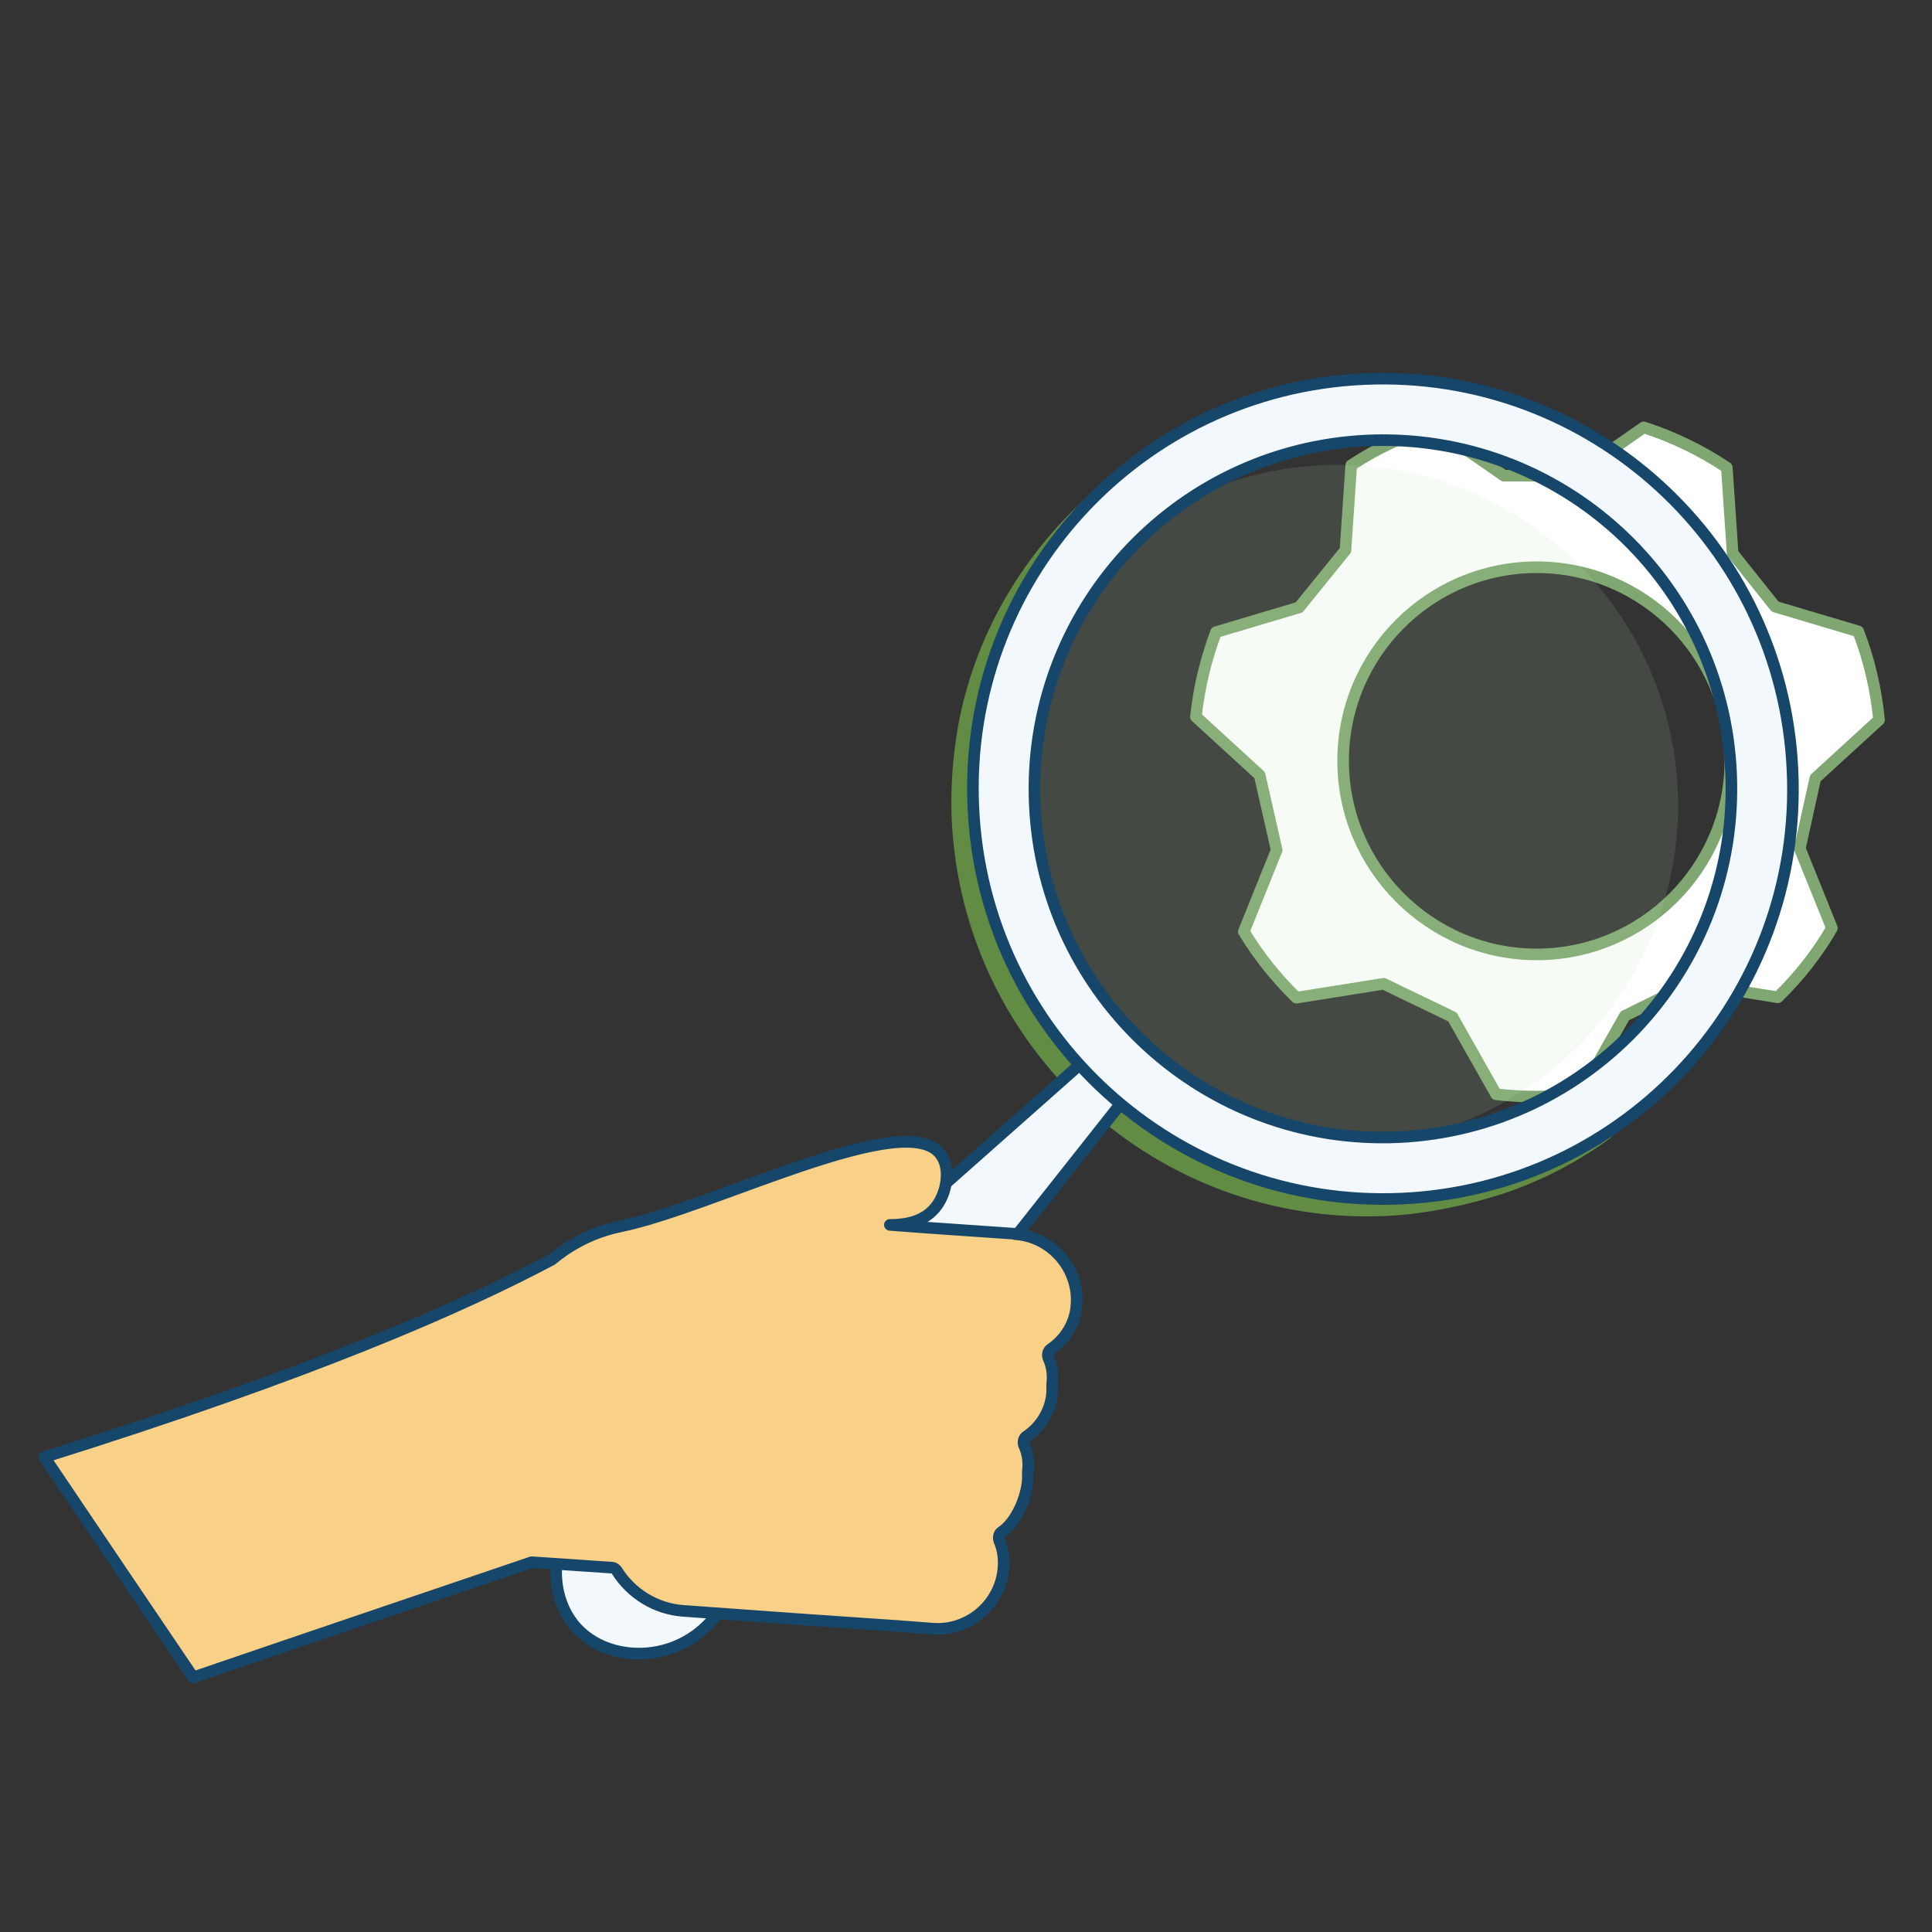<svg xmlns="http://www.w3.org/2000/svg" id="Layer_2" viewBox="0 0 50 50"><rect x="0" y="0" width="50" height="50" fill="#333333" stroke="none"/><defs><style>.cls-1{fill:none;}.cls-2{fill:#628b44;stroke:#628b44;}.cls-2,.cls-3,.cls-4,.cls-5{stroke-linecap:round;stroke-linejoin:round;stroke-width:.3px;}.cls-3{fill:#fff;stroke:#80a771;}.cls-6{fill:#c5e1b4;opacity:.13;}.cls-4{fill:#f3f8fc;stroke:#164669;}.cls-5{fill:#f8d088;stroke:#16476a;}</style></defs><g id="Layer_37"><path class="cls-3" d="M46.55,21.89l.86,2.13c-.38,.66-.86,1.26-1.4,1.79l-2.25-.36c-.57,.28-1.14,.56-1.71,.84l-1.14,2.01c-.37,.05-.75,.08-1.14,.08-.35,0-.71-.02-1.05-.06l-1.13-2c-.59-.29-1.19-.57-1.78-.86l-2.26,.36c-.52-.51-.98-1.08-1.36-1.71l.85-2.11c-.15-.65-.29-1.29-.44-1.94l-1.65-1.51c.08-.76,.26-1.49,.52-2.19l2.15-.64c.4-.49,.8-.99,1.2-1.48l.15-2.2c.65-.43,1.36-.76,2.12-1l1.83,1.27c.6,0,1.2,0,1.81,.01l1.81-1.26c.77,.25,1.49,.6,2.15,1.04l.15,2.22,1.1,1.38,2.15,.64c.28,.72,.46,1.49,.54,2.29l-1.65,1.51c-.13,.59-.26,1.18-.39,1.77Zm-6.78-7.21c-2.77,0-5.01,2.25-5.01,5.01s2.25,5.01,5.01,5.01,5.01-2.25,5.01-5.01-2.25-5.01-5.01-5.01Z"></path><g><g><circle class="cls-6" cx="34.62" cy="20.84" r="8.81"></circle><g><path class="cls-2" d="M41.58,29.34c-.59,.43-1.45,.96-2.58,1.36,0,0-1.53,.55-3.14,.62-5.85,.26-10.81-4.27-11.08-10.12-.06-1.37,.18-2.61,.34-3.17,.71-2.66,2.32-4.34,3.12-5.06-.18,.37-4.29,8.97-.43,13.33,.98,1.11,2.23,1.65,3.39,2.15,4.29,1.83,8.31,1.32,10.38,.89Z"></path><path class="cls-4" d="M29.07,28.48c-3.53,4.46-7.05,8.92-10.58,13.38-.98,1.21-2.74,1.19-3.58,.26-.79-.88-.7-2.5,.44-3.41,4.21-3.73,8.41-7.45,12.62-11.18"></path><path class="cls-4" d="M36.27,31.02c5.86-.26,10.39-5.22,10.12-11.08-.26-5.86-5.22-10.39-11.08-10.13-5.86,.26-10.39,5.22-10.12,11.08,.26,5.86,5.22,10.39,11.08,10.13Zm-9.49-10.2c-.22-4.98,3.63-9.19,8.61-9.42,4.98-.22,9.19,3.63,9.41,8.61,.22,4.98-3.63,9.19-8.61,9.42-4.98,.22-9.19-3.63-9.41-8.61Z"></path></g></g><path class="cls-5" d="M26.27,31.93l-2.31-.16-.93-.07c.19,0,.81,0,1.17-.44,.31-.37,.41-1.02,.15-1.37-.87-1.26-5.92,1.37-8.3,1.85-1.07,.22-1.71,.82-1.77,.86-2.3,1.22-6.17,2.93-13.13,5.11,1.28,1.9,2.57,3.81,3.85,5.7,2.92-1,5.85-1.99,8.76-2.98l2.06,.14c.07,0,.12,.04,.15,.09,.36,.57,.99,.98,1.72,1.03l3.2,.23,2.33,.16,.92,.07c.94,.07,1.77-.65,1.83-1.59,.02-.24-.02-.48-.11-.69-.03-.09,0-.19,.07-.23,.37-.25,.64-.88,.67-1.35v-.2c.03-.24,0-.48-.1-.69-.03-.09,0-.19,.07-.23,.37-.25,.63-.67,.66-1.14v-.2c.03-.24,0-.48-.1-.69-.03-.09,0-.19,.07-.23,.37-.25,.63-.67,.66-1.14,.07-.94-.65-1.77-1.59-1.83h0Z"></path></g><rect class="cls-1" width="50" height="50"></rect></g></svg>